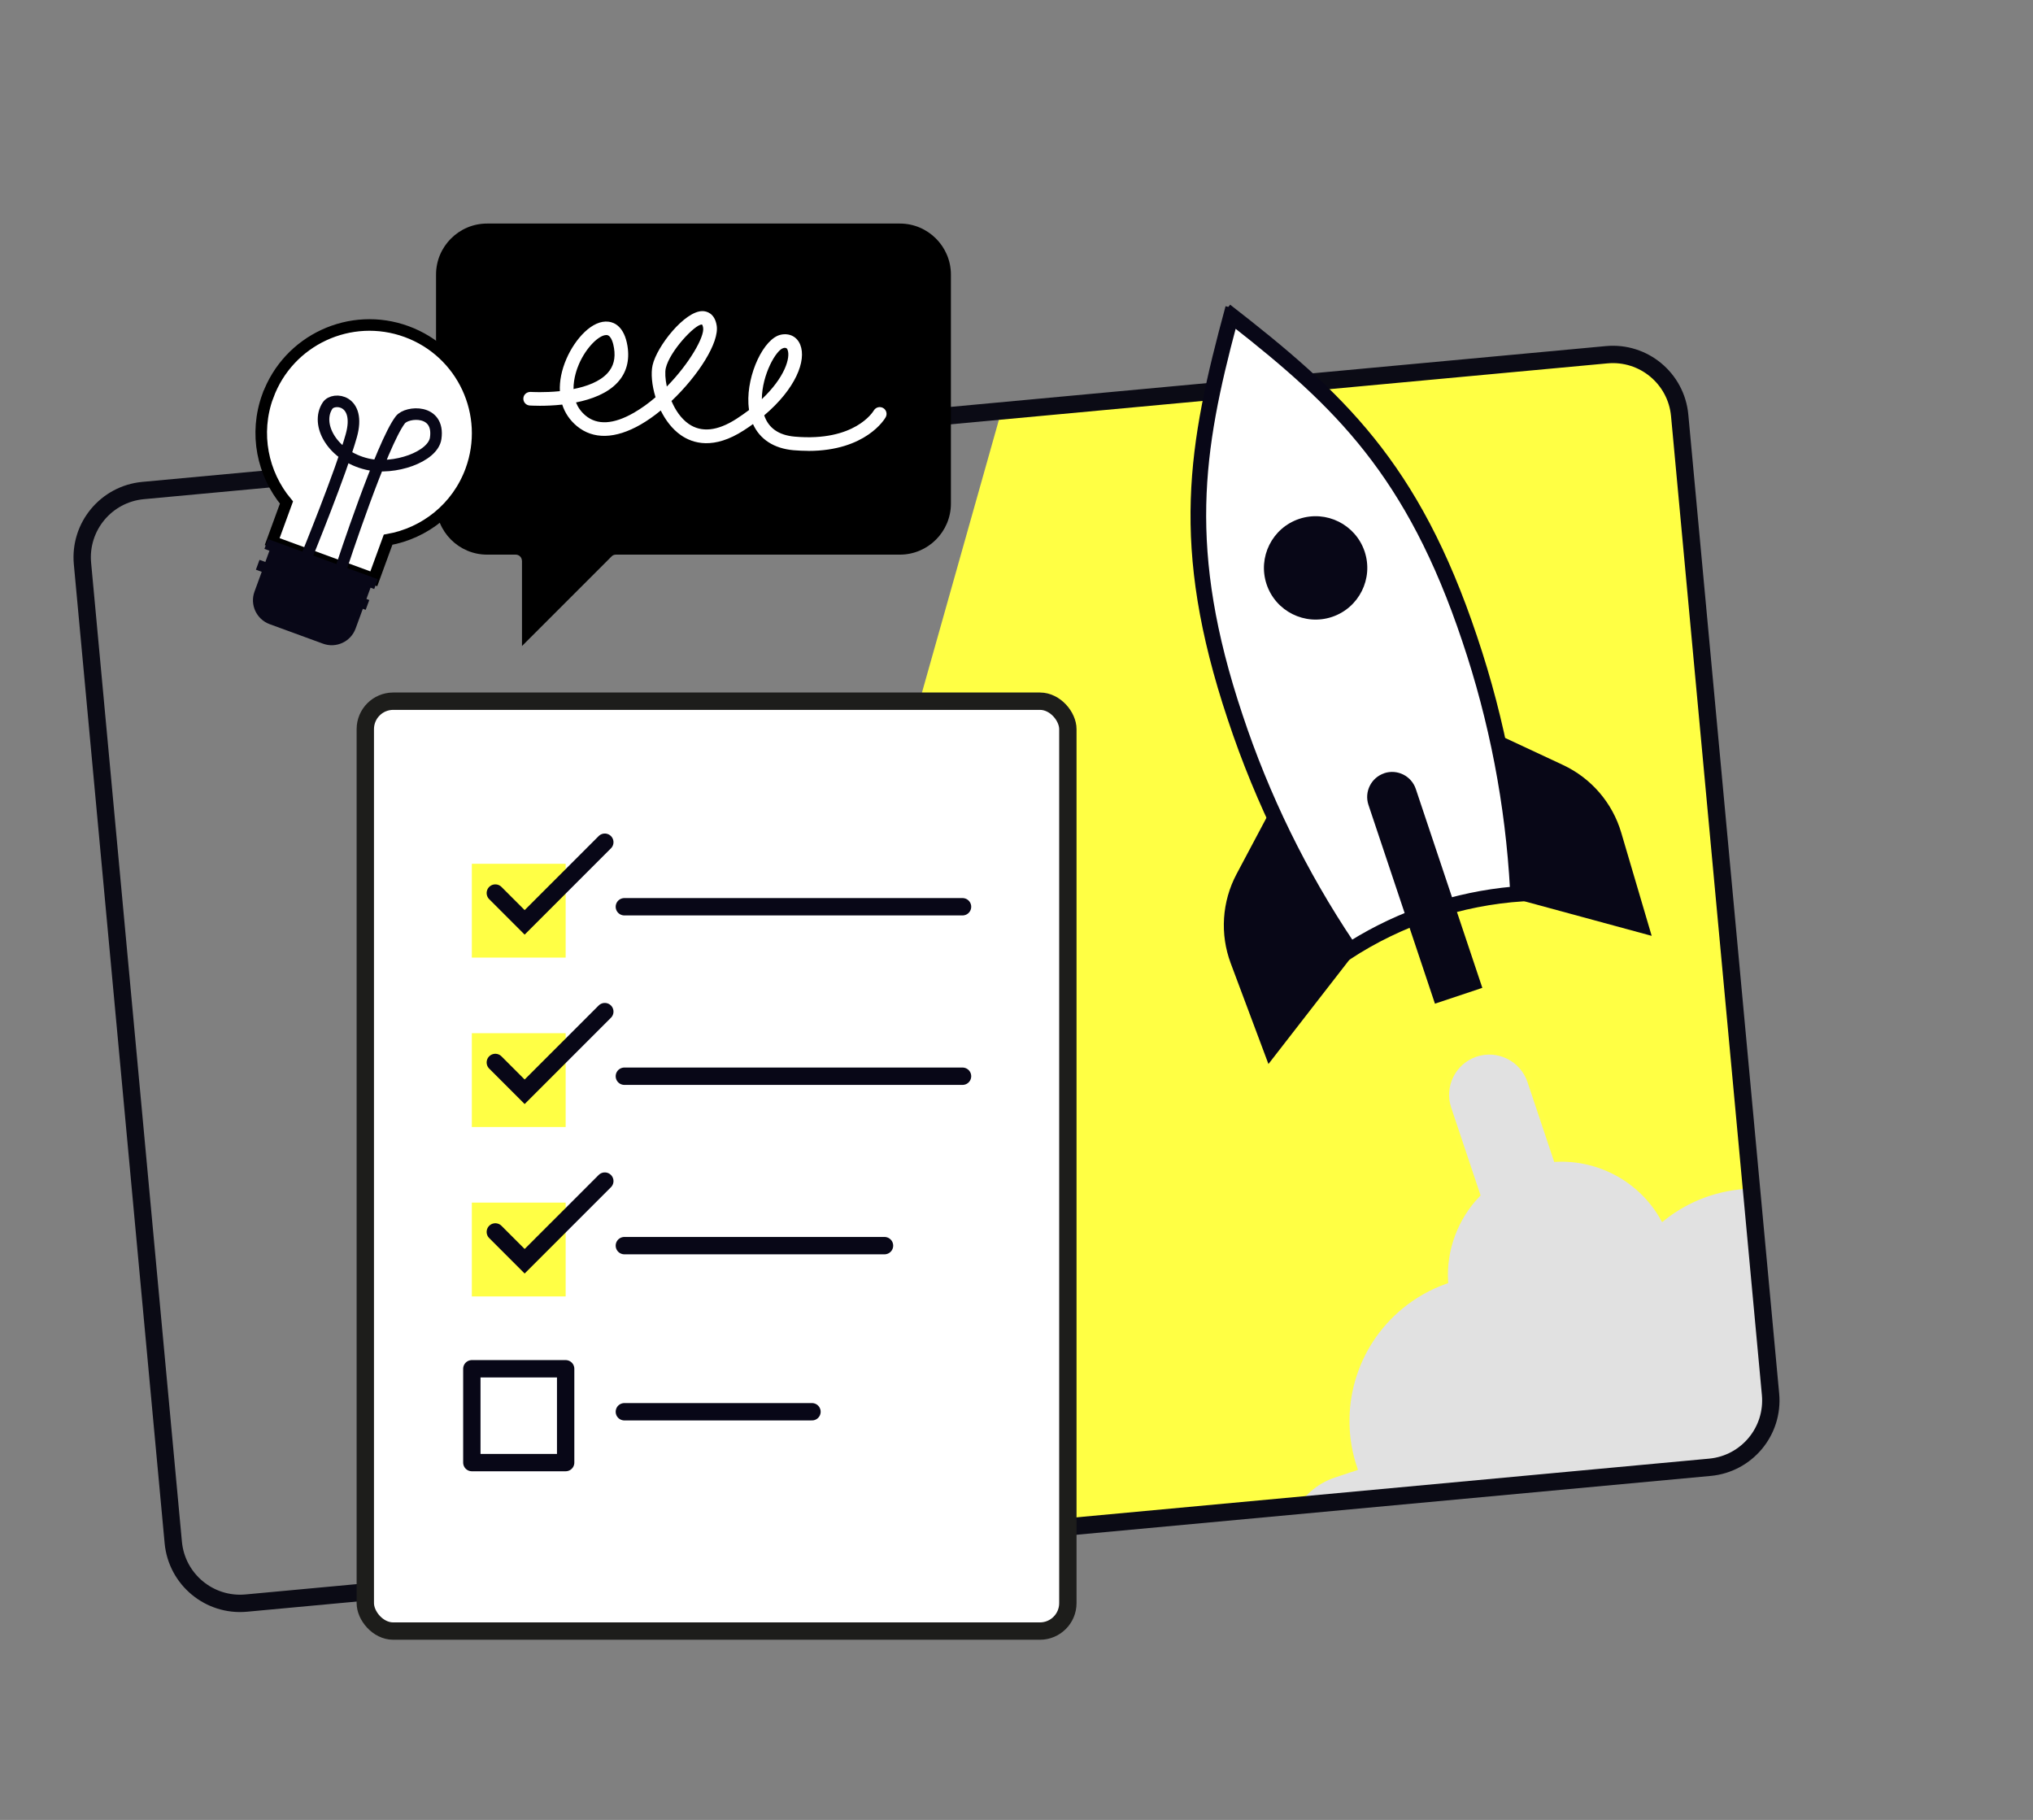 <?xml version="1.0" encoding="UTF-8"?>
<svg id="Laag_1" data-name="Laag 1" xmlns="http://www.w3.org/2000/svg" viewBox="0 0 351.5 314.65">
  <rect x="0" y="0" width="351.5" height="314.65" fill="#808080" stroke="none"/>
  <defs>
    <style>
      .cls-1 {
        fill: #ffff45;
      }

      .cls-1, .cls-2, .cls-3, .cls-4, .cls-5 {
        stroke-width: 0px;
      }

      .cls-6 {
        stroke: #1d1d1b;
      }

      .cls-6, .cls-7, .cls-8 {
        stroke-miterlimit: 10;
      }

      .cls-6, .cls-7, .cls-9, .cls-10 {
        stroke-width: 3px;
      }

      .cls-6, .cls-11, .cls-5 {
        fill: #fff;
      }

      .cls-12 {
        fill: #e1e1e1;
        stroke: #ffff45;
      }

      .cls-7, .cls-8, .cls-13, .cls-10 {
        stroke: #080717;
      }

      .cls-7, .cls-13, .cls-9, .cls-10 {
        fill: none;
        stroke-linecap: round;
      }

      .cls-11 {
        stroke: #000;
      }

      .cls-11, .cls-13 {
        stroke-width: 2px;
      }

      .cls-8, .cls-4 {
        fill: #080717;
      }

      .cls-13, .cls-9, .cls-10 {
        stroke-linejoin: round;
      }

      .cls-9 {
        stroke: #0b0b15;
      }

      .cls-2 {
        fill: #000;
      }

      .cls-3 {
        fill: #ff4;
      }
    </style>
  </defs>
  <polygon class="cls-3" points="117.29 269.01 299.43 252.53 305.9 244.59 289.42 66.59 280.01 61.28 172.9 71.91 117.29 269.01"/>
  <path class="cls-12" d="M295.22,253.62c6.63-.61,11.51-6.49,10.89-13.12l-3.29-35.49c-5.75.14-11.06,2.17-15.3,5.53-3.75-6.62-10.94-10.51-18.45-10.17l-4.5-13.45c-1.31-3.9-5.53-6.01-9.43-4.71-3.9,1.31-6.01,5.53-4.71,9.43l4.99,14.91c-3.78,3.96-5.84,9.36-5.56,14.94-2.71.97-5.31,2.41-7.66,4.34-8.23,6.76-11.43,17.89-8.05,27.98l-3.48,1.16c-2.88.96-5.19,2.86-6.72,5.23l71.25-6.6Z"/>
  <path id="Path_1871" data-name="Path 1871" class="cls-9" d="M295.64,253.68l-253.06,23.48c-6.38.59-12.02-4.1-12.62-10.47,0,0,0,0,0,0L14.26,97.43c-.59-6.38,4.1-12.02,10.47-12.62l253.06-23.48c6.38-.59,12.02,4.1,12.62,10.47,0,0,0,0,0,0l15.71,169.26c.59,6.38-4.1,12.02-10.47,12.62,0,0,0,0,0,0Z"/>
  <rect class="cls-6" x="63.16" y="121.23" width="121.47" height="160.77" rx="4.83" ry="4.83"/>
  <rect class="cls-1" x="81.58" y="178.63" width="16.22" height="16.22"/>
  <rect class="cls-1" x="81.58" y="207.92" width="16.22" height="16.22"/>
  <rect class="cls-10" x="81.58" y="236.65" width="16.22" height="16.22"/>
  <line class="cls-7" x1="107.95" y1="186.07" x2="166.42" y2="186.07"/>
  <polyline class="cls-7" points="85.64 183.69 85.64 183.69 90.71 188.76 104.57 174.9"/>
  <rect class="cls-1" x="81.58" y="149.34" width="16.22" height="16.22"/>
  <line class="cls-7" x1="107.95" y1="156.77" x2="166.42" y2="156.77"/>
  <polyline class="cls-7" points="85.64 154.4 85.64 154.4 90.71 159.47 104.57 145.61"/>
  <line class="cls-7" x1="107.95" y1="215.36" x2="152.93" y2="215.36"/>
  <line class="cls-7" x1="107.95" y1="244.08" x2="140.39" y2="244.08"/>
  <polyline class="cls-7" points="85.64 212.99 85.64 212.99 90.71 218.06 104.57 204.2"/>
  <path class="cls-2" d="M90.24,96.97c0-.6-.48-1.08-1.08-1.08h-4.95c-4.86,0-8.82-3.96-8.82-8.82v-39.6c0-4.86,3.96-8.82,8.82-8.82h71.38c4.86,0,8.82,3.96,8.82,8.82v39.6c0,4.86-3.96,8.82-8.82,8.82h-49.1c-.29,0-.56.11-.76.32l-15.48,15.48v-14.72Z"/>
  <path class="cls-5" d="M139.74,77.95c-.81,0-1.66-.04-2.55-.11-3.39-.3-5.82-1.9-7-4.52-.5.36-1.03.73-1.58,1.08-5.19,3.36-8.8,2.3-10.91.82-1.48-1.04-2.63-2.57-3.46-4.25-1.14.94-2.31,1.76-3.47,2.43-4.39,2.52-8.21,2.61-11.04.26-1.21-1.01-2.06-2.27-2.52-3.71-2.97.33-5.42.17-5.63.16-.65-.05-1.14-.61-1.09-1.26.04-.65.6-1.11,1.26-1.09.05,0,2.32.15,5.05-.13-.08-1.74.29-3.64,1.14-5.6,1.5-3.45,4.48-6.77,7.29-6.41.98.12,2.71.83,3.26,4.2.4,2.5-.17,4.62-1.71,6.3-1.74,1.9-4.5,2.92-7.19,3.46.32.81.84,1.59,1.65,2.27,2.03,1.69,4.85,1.53,8.36-.49,1.3-.75,2.56-1.66,3.74-2.68-.65-2.11-.82-4.17-.51-5.54.75-3.29,5.55-9.35,8.61-9.35.02,0,.04,0,.07,0,.6.02,2.04.29,2.4,2.48.49,2.93-3.19,8.68-7.81,13.06.65,1.54,1.62,3.01,2.96,3.95,2.21,1.54,4.99,1.25,8.28-.87.78-.51,1.5-1.01,2.17-1.52-.05-.35-.09-.71-.11-1.07-.28-5.11,2.67-11.37,5.64-11.96,1.5-.3,2.77.37,3.32,1.74,1.11,2.74-.8,7.62-6.23,12.21.74,2.2,2.51,3.44,5.28,3.68,10.36.91,13.54-4.3,13.67-4.52.33-.56,1.04-.75,1.61-.43.56.32.76,1.03.44,1.6-.14.26-3.4,5.82-13.37,5.82ZM135.71,60.14c-.07,0-.14,0-.23.03-1.25.25-3.73,4.57-3.76,8.84,3.99-3.77,4.98-7.2,4.45-8.53-.07-.18-.16-.34-.45-.34ZM104.81,57.93c-1.22,0-3.43,2.07-4.71,5.02-.32.74-.96,2.45-.94,4.31,2.27-.45,4.53-1.27,5.88-2.75,1.04-1.14,1.41-2.56,1.12-4.34-.1-.64-.43-2.14-1.22-2.24-.04,0-.08,0-.12,0ZM121.32,56.11c-1.19,0-5.54,4.62-6.21,7.55-.15.67-.1,1.84.18,3.17,3.92-3.99,6.54-8.62,6.28-10.17-.07-.42-.18-.54-.18-.54-.02,0-.04,0-.07,0Z"/>
  <g>
    <path class="cls-11" d="M46.31,68.47c3.55-9.7,14.29-14.69,23.99-11.14,9.7,3.55,14.69,14.29,11.14,23.99-2.38,6.5-7.99,10.87-14.34,11.99l-2.47,6.76-17.57-6.43,2.47-6.76c-4.13-4.96-5.6-11.91-3.23-18.41Z"/>
    <path class="cls-13" d="M59.07,97.96s6.95-21.23,10.15-25.38c1.14-1.48,6.84-1.91,6.11,3.19-.46,3.24-7.2,5.56-11.85,4.47-5.97-1.4-9.02-6.84-6.84-10.12,1.02-1.53,5.84-1.04,4.1,5.2-1.74,6.23-7.66,20.75-7.66,20.75"/>
    <path class="cls-4" d="M48.64,96.45h9.84c2.42,0,4.39,1.97,4.39,4.39v9.17h-18.61v-9.17c0-2.42,1.97-4.39,4.39-4.39Z" transform="translate(68.41 218.58) rotate(-159.91)"/>
    <rect class="cls-4" x="53.14" y="91.01" width="1.81" height="20.21" transform="translate(-59.48 117.14) rotate(-69.91)"/>
    <rect class="cls-4" x="54.61" y="87.41" width="1.81" height="20.21" transform="translate(-55.13 116.16) rotate(-69.91)"/>
  </g>
  <path id="Path_1876" data-name="Path 1876" class="cls-4" d="M234.26,164.7l-14.95,19.26-6.52-17.41c-1.89-5.05-1.52-10.66,1-15.42l8.53-16.05,11.94,29.62Z"/>
  <path id="Path_1877" data-name="Path 1877" class="cls-4" d="M262.04,155.41l23.53,6.39-5.26-17.83c-1.52-5.17-5.19-9.43-10.07-11.71l-16.47-7.7,8.27,30.85Z"/>
  <path id="Path_1878" data-name="Path 1878" class="cls-5" d="M233.4,164.27c-8.45-12.45-15.13-26.02-19.85-40.3-9.86-29.49-6.77-46.85-.68-69.45,18.45,14.39,31.36,26.4,41.22,55.89,4.82,14.26,7.63,29.11,8.38,44.14-10.34.8-20.32,4.14-29.06,9.72"/>
  <path id="Path_1879" data-name="Path 1879" class="cls-8" d="M213.35,55.98c17.79,13.95,30.33,25.98,39.94,54.71,4.7,13.92,7.49,28.42,8.29,43.1-9.91.89-19.48,4.09-27.93,9.34-8.19-12.21-14.68-25.47-19.3-39.42-9.61-28.73-6.83-45.88-1-67.73M212.38,53.07c-6.48,23.86-9.64,41.23.37,71.17,4.84,14.62,11.71,28.48,20.42,41.18,9.02-5.91,19.42-9.39,30.18-10.09-.69-15.38-3.53-30.59-8.46-45.18-10.01-29.94-22.98-41.91-42.51-57.08"/>
  <path id="Path_1880" data-name="Path 1880" class="cls-4" d="M239.33,133.69h0c-2.26.76-3.48,3.2-2.73,5.46l11.5,34.38,8.19-2.74-11.5-34.38c-.76-2.26-3.2-3.48-5.46-2.73"/>
  <path id="Path_1881" data-name="Path 1881" class="cls-4" d="M235.94,95.35c1.56,4.68-.96,9.74-5.64,11.31-4.68,1.56-9.74-.96-11.31-5.64-1.56-4.68.96-9.74,5.64-11.31h0c4.68-1.56,9.74.96,11.31,5.64h0"/>
</svg>